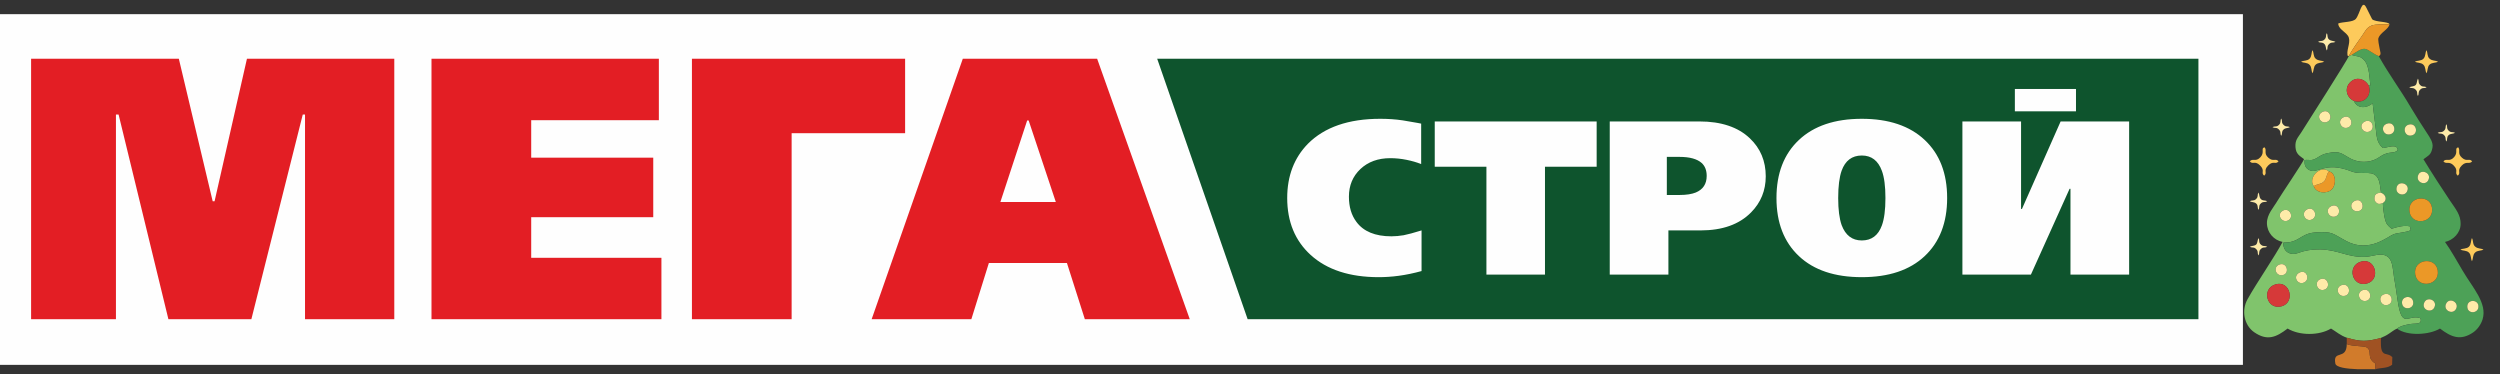 <?xml version="1.0" encoding="UTF-8"?>
<!DOCTYPE svg PUBLIC "-//W3C//DTD SVG 1.1//EN" "http://www.w3.org/Graphics/SVG/1.1/DTD/svg11.dtd">
<!-- Creator: CorelDRAW 2018 (64-Bit) -->
<svg xmlns="http://www.w3.org/2000/svg" xml:space="preserve" width="254px" height="38px" version="1.1" style="shape-rendering:geometricPrecision; text-rendering:geometricPrecision; image-rendering:optimizeQuality; fill-rule:evenodd; clip-rule:evenodd"
viewBox="0 0 254 38"
 xmlns:xlink="http://www.w3.org/1999/xlink">
 <rect x="0" y="0" width="254" height="38" fill="#333333" stroke="none"/>
 <defs>
  <style type="text/css">
   <![CDATA[
    .fil0 {fill:#FEFEFE}
    .fil1 {fill:#0E542D}
    .fil5 {fill:#4DA157}
    .fil4 {fill:#80C46C}
    .fil9 {fill:#A05223}
    .fil7 {fill:#D17B2B}
    .fil10 {fill:#D63939}
    .fil8 {fill:#EB9827}
    .fil6 {fill:#FDCA5B}
    .fil11 {fill:#FEEBA9}
    .fil3 {fill:#FEFEFE;fill-rule:nonzero}
    .fil2 {fill:#E31E24;fill-rule:nonzero}
   ]]>
  </style>
 </defs>
 <g id="Слой_x0020_1">
  <g id="_1891186346960">
   <rect class="fil0" x="-2" y="1.44" width="229.88" height="35.63"/>
   <polygon class="fil1" points="223.36,5.97 117.57,5.97 126.76,32.43 223.36,32.43 "/>
   <path class="fil2" d="M40.06 32.43l-9.07 0 0 -20.79 -0.23 0 -5.22 20.79 -8.43 0 -5.06 -20.79 -0.27 0 0 20.79 -8.62 0 0 -26.46 15.01 0 3.44 14.48 0.19 0 3.29 -14.48 14.97 0 0 26.46zm27.14 0l-23.36 0 0 -26.46 23.1 0 0 6.24 -12.97 0 0 3.81 12.4 0 0 6.05 -12.4 0 0 4.12 13.23 0 0 6.24zm24.76 -18.9l-11.53 0 0 18.9 -10.13 0 0 -26.46 21.66 0 0 7.56zm28.92 18.9l-10.66 0 -1.82 -5.71 -7.93 0 -1.78 5.71 -10.13 0 9.26 -26.46 13.65 0 9.41 26.46zm-13.61 -11.91l-2.76 -8.28 -0.15 0 -2.72 8.28 5.63 0z"/>
   <path class="fil3" d="M144.43 27.54c-0.8,0.22 -1.57,0.38 -2.31,0.48 -0.74,0.1 -1.42,0.14 -2.05,0.14 -2.94,0 -5.25,-0.75 -6.91,-2.26 -1.58,-1.44 -2.38,-3.37 -2.38,-5.78 0,-2.26 0.71,-4.09 2.11,-5.52 1.68,-1.68 4.12,-2.53 7.34,-2.53 0.79,0 1.55,0.05 2.29,0.16 0.22,0.03 0.72,0.12 1.51,0.26l0.36 0.07 0 4.11c-0.45,-0.18 -0.94,-0.32 -1.48,-0.43 -0.54,-0.11 -1.1,-0.17 -1.66,-0.17 -1.24,0 -2.25,0.37 -3.03,1.1 -0.78,0.74 -1.17,1.67 -1.17,2.81 0,1.03 0.25,1.88 0.76,2.56 0.72,0.98 1.91,1.47 3.55,1.47 0.42,0 0.83,-0.04 1.25,-0.11 0.41,-0.08 1.02,-0.24 1.82,-0.49l0 4.13zm17.79 -10.6l-5.25 0 0 10.96 -5.95 0 0 -10.96 -5.25 0 0 -4.6 16.45 0 0 4.6zm17.18 0.98c0,1.43 -0.5,2.66 -1.49,3.66 -1.2,1.22 -2.91,1.83 -5.13,1.83l-3.27 0 0 4.49 -5.96 0 0 -15.56 9.12 0c2.2,0 3.91,0.57 5.11,1.71 1.08,1.02 1.62,2.31 1.62,3.87zm-6 -0.05c0,-0.56 -0.17,-1 -0.51,-1.31 -0.46,-0.41 -1.21,-0.62 -2.25,-0.62l-1.29 0 0 3.87 1.31 0c0.69,0 1.23,-0.09 1.63,-0.25 0.74,-0.31 1.11,-0.87 1.11,-1.69zm24.43 2.25c0,2.5 -0.76,4.47 -2.28,5.9 -1.52,1.43 -3.65,2.14 -6.39,2.14 -2.74,0 -4.87,-0.71 -6.39,-2.14 -1.52,-1.43 -2.28,-3.4 -2.28,-5.9 0,-2.51 0.76,-4.47 2.28,-5.9 1.52,-1.43 3.65,-2.15 6.39,-2.15 2.74,0 4.87,0.72 6.39,2.15 1.52,1.43 2.28,3.39 2.28,5.9zm-6.27 0c0,-1.19 -0.12,-2.11 -0.36,-2.76 -0.38,-1.04 -1.06,-1.56 -2.04,-1.56 -1,0 -1.68,0.52 -2.05,1.54 -0.23,0.65 -0.35,1.58 -0.35,2.78 0,1.18 0.12,2.1 0.35,2.75 0.39,1.04 1.07,1.56 2.05,1.56 0.99,0 1.67,-0.51 2.04,-1.53 0.24,-0.66 0.36,-1.58 0.36,-2.78zm24.76 7.78l-5.96 0 0 -8.72 -0.09 0 -3.93 8.72 -6.96 0 0 -15.56 5.96 0 0 8.89 0.09 0 3.93 -8.89 6.96 0 0 15.56z"/>
   <rect class="fil0" x="204.71" y="9.04" width="6.21" height="2.27"/>
  </g>
  <g id="_1891191065520">
   <path class="fil4" d="M242.25 29.89c0.73,-0.23 1.04,0.82 0.4,1.07 -0.75,0.29 -1.17,-0.85 -0.4,-1.07zm-11.05 -1c1.47,-0.43 2.04,1.83 0.61,2.23 -1.51,0.41 -2.09,-1.8 -0.61,-2.23zm8.9 0.57c0.74,-0.21 1,0.91 0.34,1.1 -0.74,0.2 -1.13,-0.87 -0.34,-1.1zm-2.17 -0.5c0.77,-0.24 1.01,0.91 0.34,1.09 -0.75,0.19 -1.08,-0.85 -0.34,-1.09zm-2.2 -0.59c0.74,-0.32 1.12,0.79 0.46,1.05 -0.73,0.28 -1.14,-0.76 -0.46,-1.05zm-2.05 -0.7c0.68,-0.3 1.05,0.73 0.42,1.03 -0.67,0.32 -1.24,-0.68 -0.42,-1.03zm6.2 -1.09c1.46,-0.43 2.04,1.83 0.61,2.22 -1.51,0.42 -2.1,-1.79 -0.61,-2.22zm-8.25 0.28c0.73,-0.22 1.01,0.9 0.34,1.08 -0.75,0.21 -1.11,-0.85 -0.34,-1.08zm0.37 -5.49c0.64,-0.29 1.13,0.73 0.44,1.04 -0.62,0.28 -1.23,-0.68 -0.44,-1.04zm2.37 -0.08c0.69,-0.4 1.18,0.61 0.59,0.97 -0.65,0.4 -1.28,-0.56 -0.59,-0.97zm2.49 -0.35c0.76,-0.36 1.11,0.79 0.43,1.05 -0.66,0.23 -1.16,-0.7 -0.43,-1.05zm2.48 -0.57c0.67,-0.24 1,0.84 0.36,1.06 -0.74,0.25 -1.2,-0.76 -0.36,-1.06zm-4.26 -1.45c-0.64,-0.87 0.71,-2.23 1.54,-1.5 0.72,0.15 0.77,1.33 0.3,1.81 -0.49,0.5 -1.61,0.41 -1.84,-0.31zm5.18 -6.57c0.74,-0.37 1.13,0.73 0.48,1.01 -0.63,0.27 -1.21,-0.64 -0.48,-1.01zm-2.11 -0.46c0.69,-0.27 1.05,0.78 0.44,1.05 -0.7,0.32 -1.25,-0.72 -0.44,-1.05zm-2.24 -0.49c0.74,-0.44 1.18,0.66 0.58,0.96 -0.68,0.35 -1.23,-0.58 -0.58,-0.96zm2.74 -5.71c-0.1,0.32 -4.28,6.88 -4.84,7.76 -0.35,0.55 -0.64,0.77 -0.59,1.5 0.05,0.71 0.42,0.87 0.87,1.22 -0.09,0.31 -2.3,3.56 -2.68,4.2 -0.43,0.74 -1.1,1.41 -1.09,2.32 0.02,0.95 0.7,1.71 1.59,1.89 -0.77,1.46 -2.65,4.18 -3.56,5.82 -0.63,1.13 -0.37,2.62 0.67,3.35 1.33,0.92 2.24,0.52 3.4,-0.37 1.21,0.73 3.21,0.73 4.41,0 0.57,0.34 0.93,0.69 1.6,0.93 1.44,0.42 2.03,0.41 3.47,0.02 0.39,-0.18 0.48,-0.2 0.85,-0.45 0.23,-0.15 0.55,-0.41 0.79,-0.49 0.32,-0.28 0.87,-0.38 1.3,-0.46 0.56,-0.11 1.28,0.11 1.08,-0.6 -1.26,-0.46 -1.89,1.25 -2.33,-1.87 -0.1,-0.76 -0.23,-1.54 -0.36,-2.3 -0.1,-0.62 -0.11,-1.67 -0.62,-2.06 -0.67,-0.5 -1.44,-0.06 -2.23,-0.01 -1.77,0.11 -2.84,-0.72 -4.63,-0.75 -0.84,-0.01 -1.54,0.09 -2.32,0.38 -0.79,0.28 -1.53,-0.23 -1.43,-1.08 1.58,0.06 1.71,-0.9 3.19,-1.02 1.84,-0.14 1.75,0.11 3.23,0.89 2.31,1.22 4.21,-0.51 4.79,-0.72 0.42,-0.15 1.46,-0.19 1.71,-0.42l-0.07 -0.37c-0.58,-0.14 -1.31,0.06 -1.86,0.24 -0.41,-0.33 -0.56,-0.48 -0.69,-1.03 -0.09,-0.36 -0.21,-1.23 -0.2,-1.58 -0.39,0.15 -0.59,0.13 -0.84,-0.26 -0.08,-0.54 0.11,-0.77 0.65,-0.79 -0.12,-0.74 -0.09,-1.79 -1,-1.97 -0.39,-0.08 -1,0 -1.47,-0.06 -0.44,-0.06 -0.71,-0.22 -1.11,-0.34 -2.31,-0.69 -2.91,0.51 -3.74,0.05 -0.39,-0.21 -0.48,-0.57 -0.44,-1 0.51,-0.07 0.66,0.14 1.24,-0.21 0.42,-0.25 0.57,-0.38 1.1,-0.49 1.34,-0.27 1.38,0.07 2.4,0.59 0.76,0.38 1.78,0.4 2.54,0 0.4,-0.21 0.57,-0.41 1.04,-0.56 0.44,-0.14 0.93,-0.03 1.14,-0.36 -0.06,-0.67 -1.04,-0.23 -1.5,-0.19 -0.69,-0.57 -0.63,-1.28 -0.75,-2.11 -0.11,-0.8 -0.2,-1.62 -0.3,-2.43 -0.62,0.5 -1.52,0.6 -1.91,-0.25 -0.75,-0.35 -0.98,-1.29 -0.37,-1.89 0.61,-0.62 1.51,-0.37 1.89,0.36l0.16 -0.05c-0.14,-1.09 -0.09,-2.32 -0.96,-2.83 -0.29,-0.16 -0.71,-0.14 -0.93,-0.27l-0.29 0.12z"/>
   <path class="fil5" d="M250.68 31.22c-0.08,-0.82 1.07,-0.85 1.13,-0.14 0.07,0.77 -1.06,0.88 -1.13,0.14zm-1.13 0.14c-0.34,0.7 -1.38,0.16 -1.02,-0.52 0.34,-0.67 1.33,-0.13 1.02,0.52zm-2.21 -0.14c-0.29,0.65 -1.33,0.27 -1.05,-0.45 0.27,-0.7 1.38,-0.3 1.05,0.45zm-3.27 -0.29c-0.22,-0.81 0.91,-1.03 1.09,-0.36 0.22,0.83 -0.92,1 -1.09,0.36zm1.32 -3.04c-0.26,-1.58 2.06,-1.87 2.28,-0.42 0.24,1.56 -2.04,1.89 -2.28,0.42zm-0.58 -6.36c-0.26,-1.58 2.07,-1.87 2.28,-0.43 0.24,1.59 -2.04,1.88 -2.28,0.43zm-0.24 -2.1c-0.28,0.63 -1.32,0.3 -1.05,-0.47 0.24,-0.66 1.39,-0.28 1.05,0.47zm2.16 -1.15c-0.29,0.67 -1.38,0.23 -1.02,-0.54 0.26,-0.58 1.35,-0.21 1.02,0.54zm-2.04 -5.61c0.79,-0.26 1.06,0.85 0.41,1.07 -0.76,0.27 -1.11,-0.83 -0.41,-1.07zm-2.12 -0.12c0.73,-0.2 0.97,0.88 0.32,1.08 -0.75,0.25 -1.15,-0.86 -0.32,-1.08zm-3.63 -6.98c0.22,0.13 0.64,0.11 0.93,0.27 0.87,0.51 0.82,1.74 0.96,2.83l-0.16 0.05c0.31,1.04 -0.49,1.85 -1.52,1.53 0.39,0.85 1.29,0.75 1.91,0.25 0.1,0.81 0.19,1.63 0.3,2.43 0.12,0.83 0.06,1.54 0.75,2.11 0.46,-0.04 1.44,-0.48 1.5,0.19 -0.21,0.33 -0.7,0.22 -1.14,0.36 -0.47,0.15 -0.64,0.35 -1.04,0.56 -0.76,0.4 -1.78,0.38 -2.54,0 -1.02,-0.52 -1.06,-0.86 -2.4,-0.59 -0.53,0.11 -0.68,0.24 -1.1,0.49 -0.58,0.35 -0.73,0.14 -1.24,0.21 -0.04,0.43 0.05,0.79 0.44,1 0.83,0.46 1.43,-0.74 3.74,-0.05 0.4,0.12 0.67,0.28 1.11,0.34 0.47,0.06 1.08,-0.02 1.47,0.06 0.91,0.18 0.88,1.23 1,1.97 0.53,0.19 0.65,0.77 0.19,1.05 -0.01,0.35 0.11,1.22 0.2,1.58 0.13,0.55 0.28,0.7 0.69,1.03 0.55,-0.18 1.28,-0.38 1.86,-0.24l0.07 0.37c-0.25,0.23 -1.29,0.27 -1.71,0.42 -0.58,0.21 -2.48,1.94 -4.79,0.72 -1.48,-0.78 -1.39,-1.03 -3.23,-0.89 -1.48,0.12 -1.61,1.08 -3.19,1.02 -0.1,0.85 0.64,1.36 1.43,1.08 0.78,-0.29 1.48,-0.39 2.32,-0.38 1.79,0.03 2.86,0.86 4.63,0.75 0.79,-0.05 1.56,-0.49 2.23,0.01 0.51,0.39 0.52,1.44 0.62,2.06 0.13,0.76 0.26,1.54 0.36,2.3 0.44,3.12 1.07,1.41 2.33,1.87 0.2,0.71 -0.52,0.49 -1.08,0.6 -0.43,0.08 -0.98,0.18 -1.3,0.46 1.04,0.77 3.27,0.65 4.36,-0.01 1.13,0.86 2.07,1.27 3.36,0.4 0.44,-0.3 0.8,-0.8 0.97,-1.34 0.5,-1.64 -1.04,-3.25 -2.01,-4.91 -0.54,-0.91 -1.21,-2.11 -1.81,-2.95 0.83,-0.17 1.58,-0.92 1.59,-1.82 0.01,-0.92 -0.48,-1.49 -1.09,-2.39 -0.89,-1.33 -1.85,-2.81 -2.69,-4.19 0.54,-0.42 0.78,-0.43 0.92,-1.2 0.09,-0.51 -0.28,-1.04 -0.56,-1.46 -0.55,-0.84 -1.14,-1.75 -1.65,-2.62 -1.01,-1.73 -2.28,-3.44 -3.25,-5.2 -0.41,-0.14 -0.97,-0.61 -1.32,-0.72 -0.43,-0.13 -1.04,0.37 -1.42,0.59z"/>
   <path class="fil6" d="M238.65 5.69c0.22,-0.5 1.07,-1.67 1.42,-2.18 0.31,-0.45 0.39,-0.71 0.9,-0.92 0.36,-0.14 1.37,-0.13 1.8,-0.12 -0.04,-0.3 -1.44,-0.2 -1.76,-0.52l-0.58 -1.15c-0.47,-0.98 -0.65,0.62 -1.08,1.12 -0.3,0.35 -1.28,0.28 -1.78,0.46 -0.03,0.52 0.7,0.85 0.97,1.24 0.38,0.54 -0.12,1.33 -0.04,1.93 0.06,0.22 -0.05,0.07 0.15,0.14z"/>
   <path class="fil7" d="M241.34 37.51l-0.01 -0.58c-0.94,-0.59 -0.28,-1.22 -0.85,-1.62 -0.26,-0.19 -1.43,-0.09 -2.05,-0.35 -0.01,1.68 -1.43,0.53 -1.16,1.97 0.07,0.41 1.19,0.54 2.24,0.58l1.83 0z"/>
   <path class="fil8" d="M238.65 5.69l0.29 -0.12c0.38,-0.22 0.99,-0.72 1.42,-0.59 0.35,0.11 0.91,0.58 1.32,0.72 0.32,-0.12 0.13,-0.49 0.08,-0.81 -0.04,-0.25 -0.18,-0.84 -0.11,-1.03 0.19,-0.55 1.04,-0.89 1.12,-1.39 -0.43,-0.01 -1.44,-0.02 -1.8,0.12 -0.51,0.21 -0.59,0.47 -0.9,0.92 -0.35,0.51 -1.2,1.68 -1.42,2.18z"/>
   <path class="fil9" d="M238.43 34.96c0.62,0.26 1.79,0.16 2.05,0.35 0.57,0.4 -0.09,1.03 0.85,1.62l0.01 0.58c0.56,-0.16 1.22,-0.07 1.7,-0.45l0.02 -0.78c-0.02,-0.01 -0.04,-0.05 -0.04,-0.03l-0.17 -0.13c-0.08,-0.05 -0.16,-0.07 -0.26,-0.1 -0.21,-0.06 -0.38,-0.05 -0.53,-0.27 -0.21,-0.33 -0.16,-1.01 -0.16,-1.42 -1.44,0.39 -2.03,0.4 -3.47,-0.02l0 0.65z"/>
   <path class="fil8" d="M244.81 21.53c0.24,1.45 2.52,1.16 2.28,-0.43 -0.21,-1.44 -2.54,-1.15 -2.28,0.43z"/>
   <path class="fil8" d="M245.39 27.89c0.24,1.47 2.52,1.14 2.28,-0.42 -0.22,-1.45 -2.54,-1.16 -2.28,0.42z"/>
   <path class="fil10" d="M231.2 28.89c-1.48,0.43 -0.9,2.64 0.61,2.23 1.43,-0.4 0.86,-2.66 -0.61,-2.23z"/>
   <path class="fil10" d="M239.88 26.58c-1.49,0.43 -0.9,2.64 0.61,2.22 1.43,-0.39 0.85,-2.65 -0.61,-2.22z"/>
   <path class="fil10" d="M239.15 10.25c1.03,0.32 1.83,-0.49 1.52,-1.53 -0.38,-0.73 -1.28,-0.98 -1.89,-0.36 -0.61,0.6 -0.38,1.54 0.37,1.89z"/>
   <path class="fil8" d="M235.08 18.92c0.23,0.72 1.35,0.81 1.84,0.31 0.47,-0.48 0.42,-1.66 -0.3,-1.81 -0.26,0.25 -0.22,0.73 -0.5,1.01 -0.33,0.33 -0.75,0.25 -1.04,0.49z"/>
   <path class="fil6" d="M248.25 16.39c0.28,0.35 0.56,-0.07 1.04,0.42 0.54,0.54 0.04,0.73 0.42,1.04 0.37,-0.31 -0.13,-0.5 0.41,-1.04 0.49,-0.49 0.76,-0.07 1.05,-0.42 -0.3,-0.35 -0.53,0.08 -1.03,-0.36 -0.51,-0.46 -0.13,-0.72 -0.38,-1.06 -0.43,0.08 0.03,0.49 -0.42,0.99 -0.48,0.54 -0.8,0.08 -1.09,0.43z"/>
   <path class="fil6" d="M228.58 16.39c0.31,0.38 0.5,-0.12 1.04,0.42 0.55,0.54 0.04,0.73 0.42,1.04 0.37,-0.31 -0.13,-0.5 0.41,-1.04 0.54,-0.54 0.74,-0.04 1.05,-0.42 -0.3,-0.35 -0.53,0.08 -1.03,-0.36 -0.51,-0.46 -0.13,-0.72 -0.38,-1.06 -0.44,0.08 0.04,0.49 -0.42,0.99 -0.48,0.54 -0.79,0.08 -1.09,0.43z"/>
   <path class="fil6" d="M235.08 18.92c0.29,-0.24 0.71,-0.16 1.04,-0.49 0.28,-0.28 0.24,-0.76 0.5,-1.01 -0.83,-0.73 -2.18,0.63 -1.54,1.5z"/>
   <path class="fil6" d="M233.79 6.27c0.24,0.14 0.62,0.06 0.86,0.31 0.24,0.24 0.16,0.62 0.3,0.86 0.14,-0.24 0.09,-0.64 0.31,-0.86 0.25,-0.25 0.62,-0.17 0.87,-0.31 -0.27,-0.15 -0.57,-0.06 -0.86,-0.31 -0.26,-0.24 -0.17,-0.61 -0.32,-0.86 -0.13,0.25 -0.06,0.62 -0.3,0.87 -0.24,0.24 -0.62,0.16 -0.86,0.3z"/>
   <path class="fil6" d="M245.36 6.27c0.24,0.14 0.62,0.06 0.86,0.31 0.24,0.24 0.17,0.62 0.31,0.86 0.14,-0.24 0.08,-0.64 0.3,-0.86 0.25,-0.25 0.62,-0.17 0.87,-0.31 -0.27,-0.15 -0.57,-0.06 -0.86,-0.31 -0.26,-0.24 -0.17,-0.61 -0.31,-0.86 -0.14,0.25 -0.07,0.62 -0.31,0.87 -0.24,0.24 -0.62,0.16 -0.86,0.3z"/>
   <path class="fil6" d="M249.98 25.36c0.25,0.14 0.63,0.06 0.87,0.31 0.24,0.24 0.16,0.62 0.3,0.86 0.14,-0.24 0.06,-0.62 0.31,-0.86 0.24,-0.25 0.62,-0.17 0.86,-0.31 -0.26,-0.15 -0.56,-0.06 -0.85,-0.31 -0.27,-0.24 -0.17,-0.61 -0.32,-0.86 -0.13,0.25 -0.06,0.63 -0.3,0.87 -0.24,0.24 -0.62,0.16 -0.87,0.3z"/>
   <path class="fil11" d="M244.69 12.67c-0.7,0.24 -0.35,1.34 0.41,1.07 0.65,-0.22 0.38,-1.33 -0.41,-1.07z"/>
   <path class="fil11" d="M246.73 18.28c0.33,-0.75 -0.76,-1.12 -1.02,-0.54 -0.36,0.77 0.73,1.21 1.02,0.54z"/>
   <path class="fil11" d="M242.25 29.89c-0.77,0.22 -0.35,1.36 0.4,1.07 0.64,-0.25 0.33,-1.3 -0.4,-1.07z"/>
   <path class="fil11" d="M244.07 30.93c0.17,0.64 1.31,0.47 1.09,-0.36 -0.18,-0.67 -1.31,-0.45 -1.09,0.36z"/>
   <path class="fil11" d="M242.57 12.55c-0.83,0.22 -0.43,1.33 0.32,1.08 0.65,-0.2 0.41,-1.28 -0.32,-1.08z"/>
   <path class="fil11" d="M250.68 31.22c0.07,0.74 1.2,0.63 1.13,-0.14 -0.06,-0.71 -1.21,-0.68 -1.13,0.14z"/>
   <path class="fil11" d="M247.34 31.22c0.33,-0.75 -0.78,-1.15 -1.05,-0.45 -0.28,0.72 0.76,1.1 1.05,0.45z"/>
   <path class="fil11" d="M244.57 19.43c0.34,-0.75 -0.81,-1.13 -1.05,-0.47 -0.27,0.77 0.77,1.1 1.05,0.47z"/>
   <path class="fil11" d="M238.15 11.89c-0.81,0.33 -0.26,1.37 0.44,1.05 0.61,-0.27 0.25,-1.32 -0.44,-1.05z"/>
   <path class="fil11" d="M240.1 29.46c-0.79,0.23 -0.4,1.3 0.34,1.1 0.66,-0.19 0.4,-1.31 -0.34,-1.1z"/>
   <path class="fil11" d="M237.93 28.96c-0.74,0.24 -0.41,1.28 0.34,1.09 0.67,-0.18 0.43,-1.33 -0.34,-1.09z"/>
   <path class="fil11" d="M234.37 21.29c-0.69,0.41 -0.06,1.37 0.59,0.97 0.59,-0.36 0.1,-1.37 -0.59,-0.97z"/>
   <path class="fil11" d="M235.73 28.37c-0.68,0.29 -0.27,1.33 0.46,1.05 0.66,-0.26 0.28,-1.37 -0.46,-1.05z"/>
   <path class="fil11" d="M249.55 31.36c0.31,-0.65 -0.68,-1.19 -1.02,-0.52 -0.36,0.68 0.68,1.22 1.02,0.52z"/>
   <path class="fil11" d="M236.86 20.94c-0.73,0.35 -0.23,1.28 0.43,1.05 0.68,-0.26 0.33,-1.41 -0.43,-1.05z"/>
   <path class="fil11" d="M231.63 26.86c-0.77,0.23 -0.41,1.29 0.34,1.08 0.67,-0.18 0.39,-1.3 -0.34,-1.08z"/>
   <path class="fil11" d="M233.68 27.67c-0.82,0.35 -0.25,1.35 0.42,1.03 0.63,-0.3 0.26,-1.33 -0.42,-1.03z"/>
   <path class="fil11" d="M235.91 11.4c-0.65,0.38 -0.1,1.31 0.58,0.96 0.6,-0.3 0.16,-1.4 -0.58,-0.96z"/>
   <path class="fil11" d="M239.34 20.37c-0.84,0.3 -0.38,1.31 0.36,1.06 0.64,-0.22 0.31,-1.3 -0.36,-1.06z"/>
   <path class="fil11" d="M242.1 20.63c0.46,-0.28 0.34,-0.86 -0.19,-1.05 -0.54,0.02 -0.73,0.25 -0.65,0.79 0.25,0.39 0.45,0.41 0.84,0.26z"/>
   <path class="fil11" d="M240.26 12.35c-0.73,0.37 -0.15,1.28 0.48,1.01 0.65,-0.28 0.26,-1.38 -0.48,-1.01z"/>
   <path class="fil11" d="M232 21.37c-0.79,0.36 -0.18,1.32 0.44,1.04 0.69,-0.31 0.2,-1.33 -0.44,-1.04z"/>
   <path class="fil11" d="M244.78 8.87c0.26,0.15 0.39,-0.02 0.65,0.24 0.25,0.25 0.08,0.38 0.23,0.64 0.15,-0.26 -0.02,-0.39 0.23,-0.64 0.25,-0.26 0.39,-0.09 0.65,-0.24 -0.26,-0.15 -0.4,0.02 -0.65,-0.23 -0.25,-0.25 -0.08,-0.38 -0.23,-0.65 -0.11,0.2 -0.08,0.5 -0.23,0.65 -0.17,0.16 -0.45,0.12 -0.65,0.23z"/>
   <path class="fil11" d="M228.58 25.07c0.26,0.15 0.4,-0.02 0.65,0.24 0.25,0.25 0.08,0.38 0.23,0.64 0.15,-0.26 -0.02,-0.39 0.23,-0.64 0.25,-0.26 0.39,-0.09 0.65,-0.24 -0.26,-0.15 -0.4,0.02 -0.65,-0.23 -0.25,-0.25 -0.08,-0.39 -0.23,-0.65 -0.11,0.2 -0.08,0.5 -0.23,0.65 -0.16,0.16 -0.45,0.12 -0.65,0.23z"/>
   <path class="fil11" d="M235.52 4.25c0.25,0.14 0.43,-0.01 0.65,0.23 0.17,0.19 0.11,0.44 0.23,0.65 0.15,-0.27 -0.02,-0.4 0.23,-0.65 0.25,-0.25 0.39,-0.08 0.65,-0.23 -0.21,-0.12 -0.46,-0.07 -0.65,-0.24 -0.23,-0.21 -0.09,-0.4 -0.23,-0.64 -0.14,0.26 0.01,0.4 -0.23,0.64 -0.25,0.25 -0.39,0.08 -0.65,0.24z"/>
   <path class="fil11" d="M228.58 20.45c0.21,0.11 0.46,0.06 0.65,0.23 0.23,0.21 0.09,0.4 0.23,0.64 0.15,-0.26 -0.02,-0.39 0.23,-0.64 0.25,-0.25 0.39,-0.08 0.65,-0.23 -0.25,-0.15 -0.43,0 -0.65,-0.24 -0.17,-0.19 -0.11,-0.43 -0.23,-0.65 -0.15,0.27 0.01,0.41 -0.23,0.65 -0.25,0.25 -0.39,0.08 -0.65,0.24z"/>
   <path class="fil11" d="M247.67 13.5c0.26,0.15 0.4,-0.02 0.65,0.23 0.25,0.26 0.08,0.39 0.23,0.65 0.14,-0.25 0,-0.43 0.23,-0.65 0.19,-0.17 0.44,-0.11 0.65,-0.23 -0.26,-0.15 -0.4,0.02 -0.65,-0.23 -0.25,-0.25 -0.08,-0.39 -0.23,-0.65 -0.14,0.26 0.01,0.41 -0.23,0.65 -0.25,0.25 -0.39,0.08 -0.65,0.23z"/>
   <path class="fil11" d="M230.89 12.92c0.27,0.15 0.4,-0.02 0.65,0.24 0.25,0.25 0.08,0.38 0.23,0.64 0.15,-0.24 0,-0.43 0.24,-0.64 0.18,-0.18 0.43,-0.12 0.64,-0.24 -0.26,-0.15 -0.39,0.02 -0.64,-0.23 -0.26,-0.25 -0.09,-0.38 -0.24,-0.65 -0.14,0.27 0.02,0.41 -0.23,0.65 -0.25,0.25 -0.38,0.08 -0.65,0.23z"/>
  </g>
 </g>
</svg>
